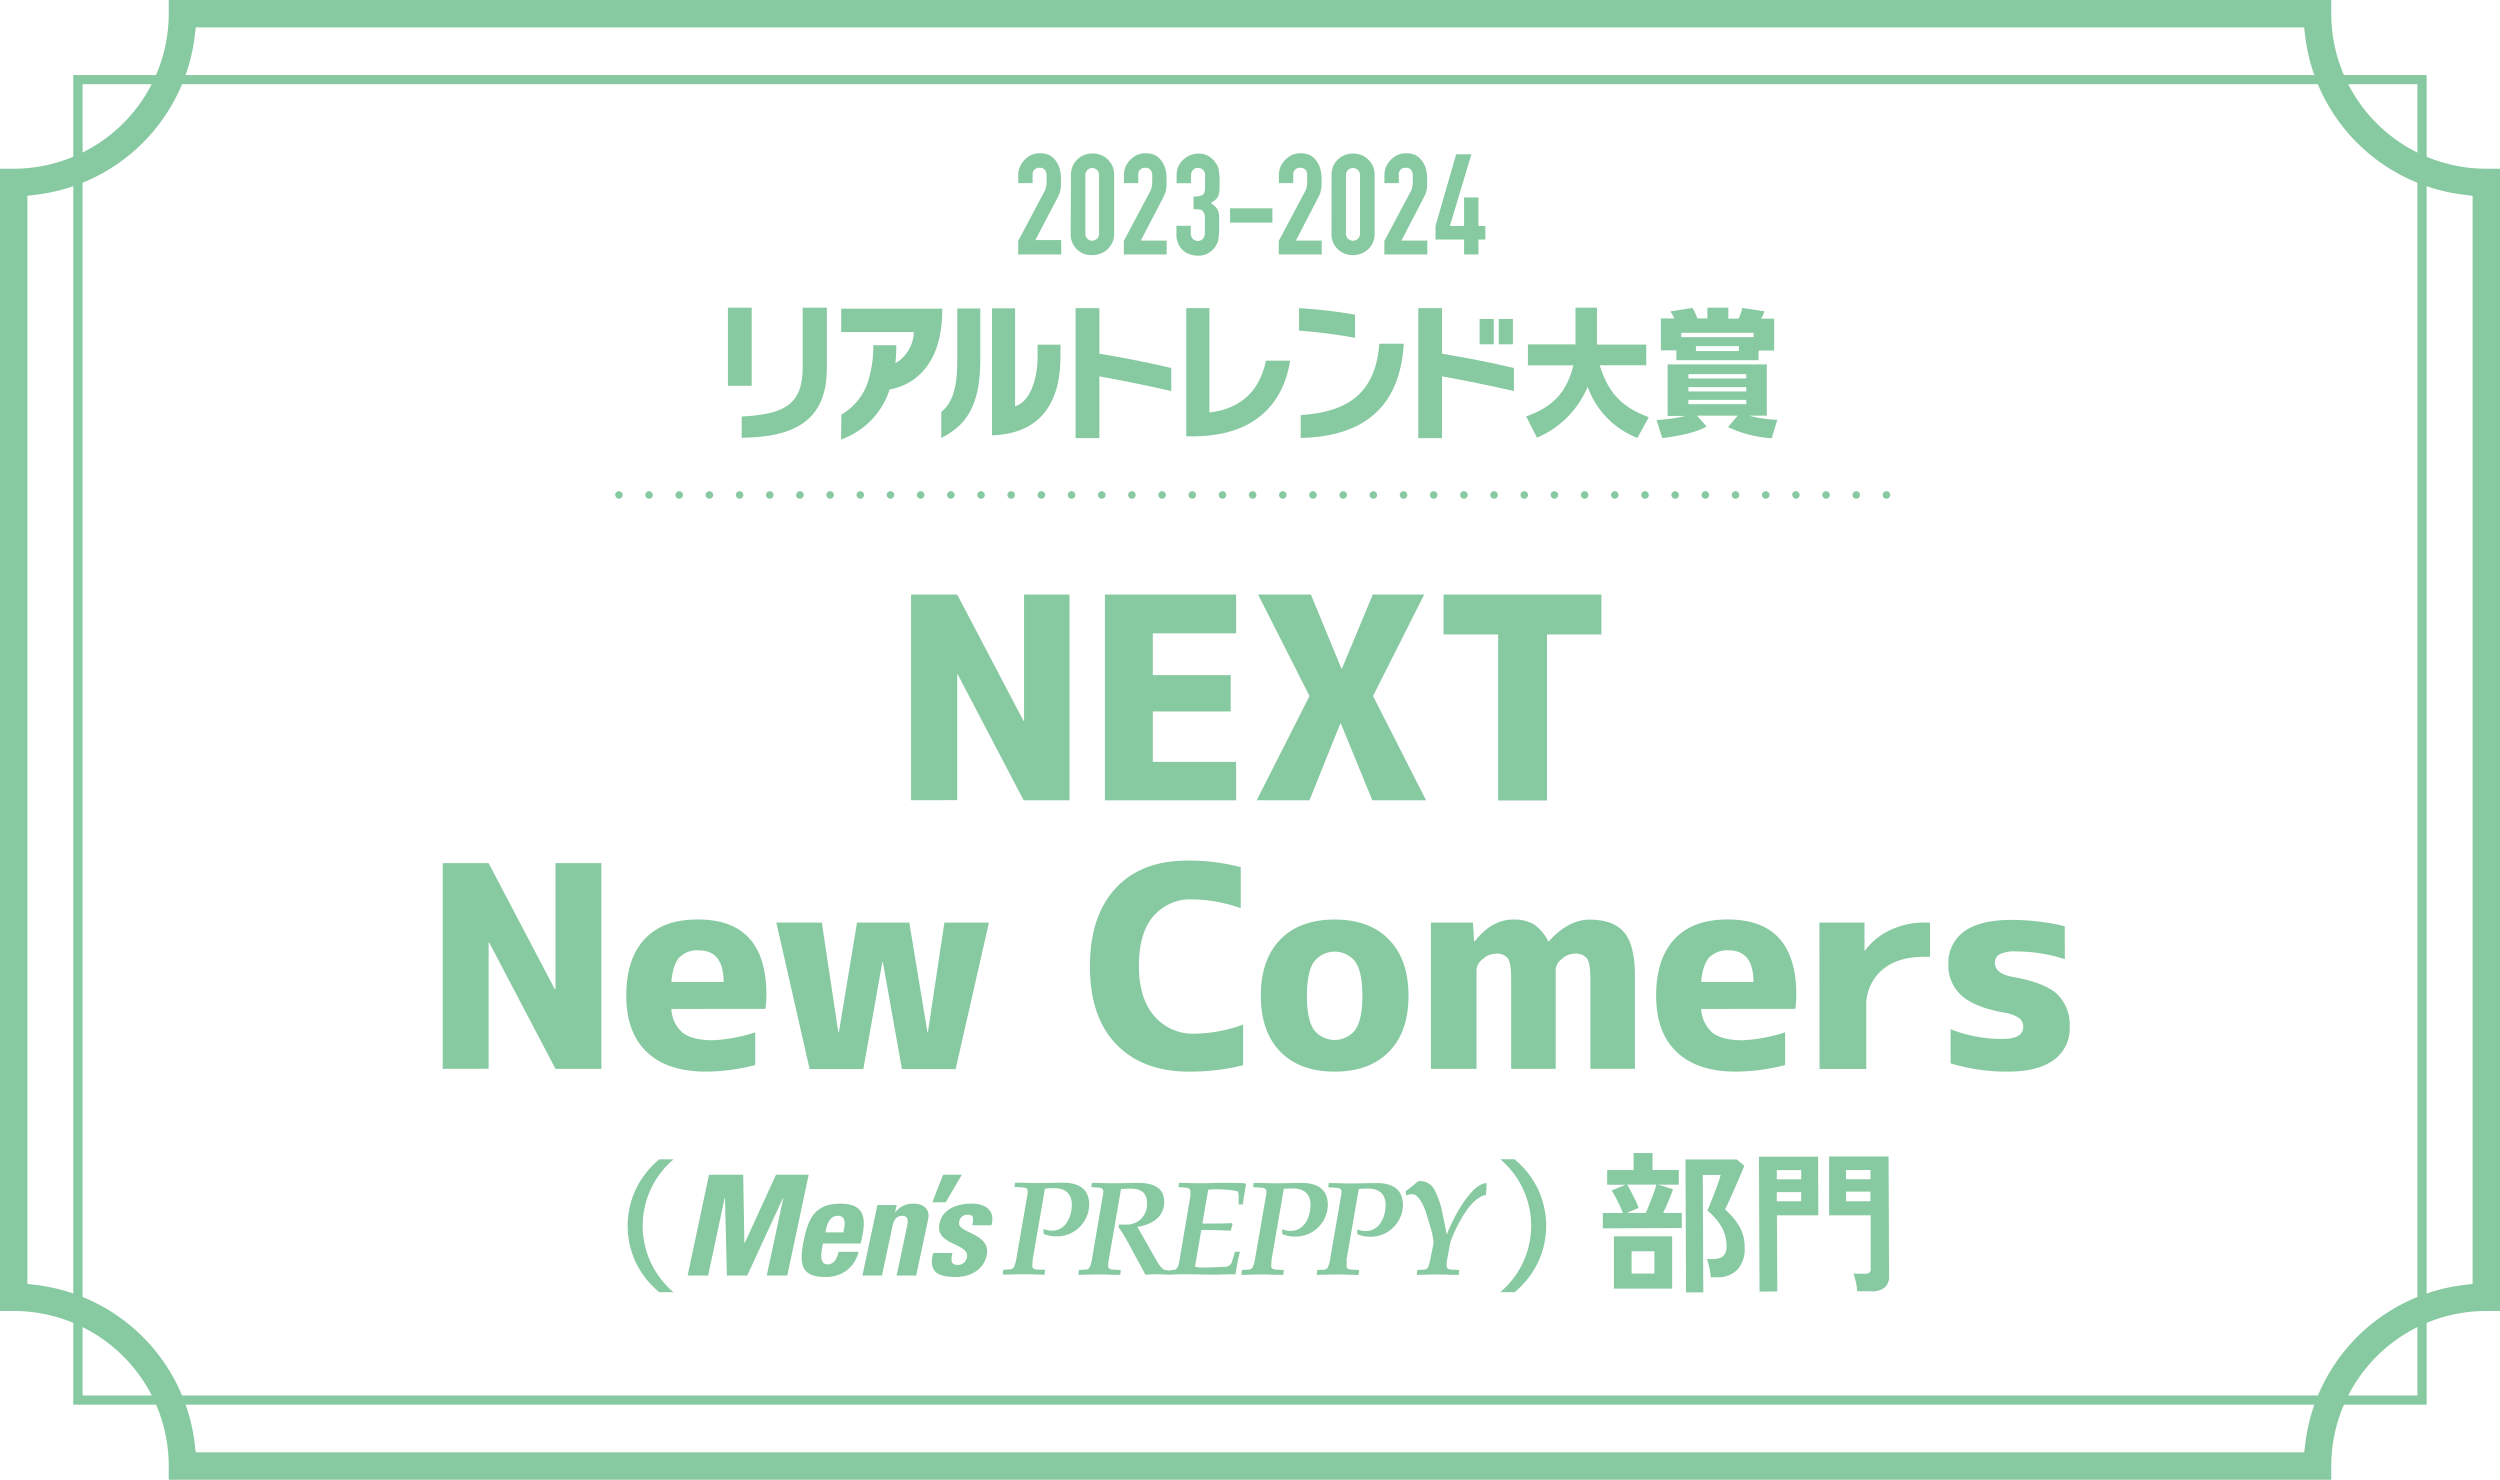 <svg xmlns="http://www.w3.org/2000/svg" viewBox="0 0 511.91 302.99"><defs><style>.cls-1{fill:#87c9a1;}</style></defs><g id="レイヤー_2" data-name="レイヤー 2"><g id="レイヤー_1-2" data-name="レイヤー 1"><path class="cls-1" d="M149.05,79V63h4.87V79Zm2.82,10.69V85.29c8.44-.44,12.49-2.26,12.49-10V63h4.95V75.39C169.31,86,162.87,89.52,151.87,89.64Z"/><path class="cls-1" d="M192.74,89.68V84.37c2-1.72,3.27-4.23,3.27-10.36V63.16h4.72V73.73C200.73,83.39,197.59,87.24,192.74,89.68Zm24.39-15.9c-.19,9.51-4.78,15.07-14,15.36v-26h4.72V83.21c3.16-1,4.46-5.59,4.61-9.43v-3.2h4.7Z"/><path class="cls-1" d="M225.11,77.06V89.71h-4.87V63.1h4.87v9.32c4.85.82,10.57,1.92,14.72,2.94v4.72C235.57,79.08,229.47,77.85,225.11,77.06Z"/><path class="cls-1" d="M295.28,77.06V89.71h-4.87V63.1h4.87v9.32c4.84.82,10.56,1.92,14.72,2.94v4.72C305.74,79.08,299.64,77.85,295.28,77.06Z"/><path class="cls-1" d="M244.64,89.34H242.9V63.1h4.74V84.47c6.39-.77,10.23-4.28,11.59-10.62h4.95C262.9,81.91,257.67,89.19,244.64,89.34Z"/><path class="cls-1" d="M266,67.71V63.1a101.22,101.22,0,0,1,11.46,1.33v4.75A102.74,102.74,0,0,0,266,67.71Z"/><path class="cls-1" d="M266.34,89.68V85c9.56-.64,15.3-4.38,16.1-14.61h5C286.67,83.28,279.34,89.38,266.34,89.68Z"/><path class="cls-1" d="M306.89,70.5V65.32h2.9V70.5Z"/><path class="cls-1" d="M312.5,85.26c5.54-1.94,8.33-5,9.67-10.46h-9.31V70.52h9.74V63H327v7.56h10.1V74.8h-9.53c1.77,5.77,4.66,8.64,10.05,10.62l-2.34,4.25a17.56,17.56,0,0,1-10.18-10.46,19.58,19.58,0,0,1-10.38,10.41Z"/><path class="cls-1" d="M362.78,89.75a25.13,25.13,0,0,1-8.95-2.3l2-2.33h-8.33l1.95,2.22c-2.85,1.63-7.9,2.22-9.08,2.36L339.21,86a32,32,0,0,0,5.93-.83h-3.67V74.62h20.31v10.5h-3.62a24.47,24.47,0,0,0,5.77.83Zm-2.7-16H343.26V71.73h-3.18V65.21h2.77a8.47,8.47,0,0,0-.82-1.44l4.54-.72a14,14,0,0,1,1,2.16h2.05V63h4.28v2.25H356a10.79,10.79,0,0,0,.77-2.19l4.54.69a13,13,0,0,1-.69,1.5h2.66v6.52h-3.18Zm-1-4.72v-.89H344.26v.89Zm-1.51,7.58H345.72v.89h11.85Zm0,2.66H345.72v.89h11.85Zm0,2.61H345.72v.89h11.85Zm-1.51-11h-8.8v1h8.8Z"/><path class="cls-1" d="M172.28,84.89A12.06,12.06,0,0,0,178,77.2a22.49,22.49,0,0,0,.81-6.31v-.2h4.71v.2a27.64,27.64,0,0,1-.18,3.49A7.64,7.64,0,0,0,187.12,68H172.25v-4.8h20.69v.21c0,13.46-8.08,15.89-10.77,16.33A16.12,16.12,0,0,1,172.22,90Z"/><rect class="cls-1" x="302.97" y="65.32" width="2.9" height="5.18"/></g><g id="_レイヤー_2" data-name=" レイヤー 2"><path class="cls-1" d="M328.2,251.47v-3.09l4.1,0a16.86,16.86,0,0,0-.67-1.59c-.28-.58-.56-1.15-.85-1.71a11.19,11.19,0,0,0-.79-1.3l2.88-1.19h-3.78l0-3,5.41,0v-3.48h3.88v3.47l5.38,0,0,3-4.25,0,3.06.92c-.2.65-.5,1.43-.88,2.34s-.76,1.76-1.14,2.52l3.82,0,0,3.09-16.18.07Zm2.27,12.39,0-10.7,11.92,0,0,10.7Zm2.76-15.5H337c.24-.54.52-1.18.8-1.91s.56-1.45.81-2.14.44-1.29.56-1.75l-6,0c.25.4.54.89.85,1.5s.61,1.2.89,1.79a10,10,0,0,1,.61,1.49l-2.34,1Zm.86,12.42,4.67,0,0-4.57-4.67,0Zm11.15,3.86-.11-27.22,10.48,0,1.56,1.28c-.19.5-.46,1.17-.82,2l-1.16,2.66c-.41.93-.79,1.79-1.15,2.58s-.61,1.35-.81,1.71a14.59,14.59,0,0,1,2.81,3.26,8.5,8.5,0,0,1,1.2,4.58,6.25,6.25,0,0,1-1.46,4.46,5.45,5.45,0,0,1-4.19,1.59h-1.28a11.57,11.57,0,0,0-.16-1.25c-.08-.46-.18-.92-.29-1.37a6.52,6.52,0,0,0-.37-1.11h1.34c1.81,0,2.72-.86,2.71-2.55a8.13,8.13,0,0,0-1-4,12.13,12.13,0,0,0-2.93-3.37c.13-.29.32-.77.59-1.44s.56-1.39.86-2.18.59-1.52.82-2.2a15,15,0,0,0,.45-1.49l-3.66,0,.1,24.05h-3.56Z"/><path class="cls-1" d="M360.29,264.48l-.12-27.63,12.11,0,.05,12-8.48,0,.07,15.59Zm3.53-23,5,0V239.6l-5,0Zm0,4.5,5,0V244.1l-5,0Zm16.47,18.33c0-.33-.07-.73-.15-1.18s-.19-.88-.3-1.31a6,6,0,0,0-.35-1h2.37a1.4,1.4,0,0,0,.91-.23.86.86,0,0,0,.29-.74l0-11-8.52,0,0-12.05,12.17,0,.1,24.43a3,3,0,0,1-.86,2.39,4.23,4.23,0,0,1-2.81.79h-2.76ZM378,241.47l5,0v-1.9l-5,0Zm0,4.5,5,0V244l-5,0Z"/><path class="cls-1" d="M137.88,264.6H135a18,18,0,0,1-4.8-6.09,17.6,17.6,0,0,1,0-15,18.05,18.05,0,0,1,4.8-6.12h2.93a17.8,17.8,0,0,0,0,27.22Z"/><path class="cls-1" d="M307.19,237.38h2.94a18,18,0,0,1,4.79,6.12,17.6,17.6,0,0,1,0,15,17.92,17.92,0,0,1-4.79,6.09h-2.94a17.78,17.78,0,0,0,0-27.22Z"/><path class="cls-1" d="M211.46,258.17a6,6,0,0,0-.08,1c0,.44.16.74,1,.8L214,260l-.1,1c-1.72,0-3-.08-4.31-.08s-2.82.06-4.26.08l.1-1,1.32-.08a1,1,0,0,0,.91-.52,9.73,9.73,0,0,0,.54-2.15l2.19-12.69c.19-1.16-.11-1.38-1.18-1.43l-1.5-.09.14-.87c1.66,0,3.08.08,4.47.08s3.21-.06,5-.08c3.64-.06,5.71,1.29,5.71,4.56a6.61,6.61,0,0,1-6.68,6.43,7.16,7.16,0,0,1-2.65-.5l-.05-1a5,5,0,0,0,1.82.33c2.63,0,4-2.67,4-5.34s-1.91-3.35-3.51-3.35a18.08,18.08,0,0,0-2,.09l-2.54,14.7Z"/><path class="cls-1" d="M225.87,244.6c.19-1.16-.1-1.38-1.18-1.43l-1.22-.09.13-.87c1.39,0,2.81.08,4.2.08,1.82,0,3.33-.06,4.82-.08,3.11-.06,5.76.74,5.76,3.84,0,3.44-2.87,4.76-5.49,5.17l4.18,7.34c.37.63,1,1.35,1.34,1.43l1,.19V261c-.88,0-1.74-.08-2.62-.08s-1.5.06-2.25.08l-3.88-7.17c-.46-.83-1.07-1.73-1.64-2.61l.14-.46h1.47a4.15,4.15,0,0,0,4.24-4.43c0-2.22-1.37-2.94-3.41-2.94a16.8,16.8,0,0,0-1.92.09L227,258.18a5.09,5.09,0,0,0-.08,1c0,.44.16.74,1,.79l1.58.08-.11,1c-1.71,0-3-.09-4.31-.09s-2.81.06-4.26.09l.11-1,1.31-.08a.94.94,0,0,0,.91-.52,8.19,8.19,0,0,0,.53-2.14l2.17-12.7Z"/><path class="cls-1" d="M243.72,244.6c.18-1.16-.11-1.35-1.18-1.43l-1.24-.09.14-.87c1.39,0,2.81.08,4.2.08s2.87-.06,4.29-.08c1.66,0,3.32,0,4.95.08l.27.17c-.24,1.31-.48,2.75-.67,4.17h-.85v-1.46c0-.57,0-1.21-.38-1.29a26.21,26.21,0,0,0-4.85-.35c-.35,0-.69.05-1,.08l-1.2,6.92h2.3c1.07,0,2.49,0,3.75-.08l.13.25L252,252c-1.5-.05-3-.14-4.55-.14h-1.47l-1.29,7.53a6.89,6.89,0,0,0,1.47.16c1.53,0,3.06-.08,4.59-.16a1.48,1.48,0,0,0,1.55-1.15l.59-1.93h1c-.38,1.54-.65,3.08-.91,4.61-1.77,0-3.45.11-5.17.09s-3.45-.09-5.19-.09c-1.1,0-2.22.06-3.33.09l.14-.88.75-.09c.61,0,1-.22,1.28-1.64l2.34-13.8Z"/><path class="cls-1" d="M260.38,258.17a5.09,5.09,0,0,0-.08,1c0,.44.16.74,1,.8l1.58.08-.11,1c-1.71,0-3-.08-4.31-.08s-2.81.06-4.26.08l.11-1,1.31-.08a1,1,0,0,0,.91-.52,8.11,8.11,0,0,0,.54-2.15l2.2-12.69c.18-1.16-.11-1.38-1.18-1.43l-1.5-.09.13-.87c1.66,0,3.08.08,4.47.08s3.22-.06,5-.08c3.64-.06,5.7,1.29,5.7,4.56a6.6,6.6,0,0,1-6.66,6.43,7.09,7.09,0,0,1-2.65-.5l-.06-1a5,5,0,0,0,1.82.33c2.63,0,4-2.67,4-5.34s-1.9-3.35-3.51-3.35a17.76,17.76,0,0,0-1.95.09l-2.55,14.7Z"/><path class="cls-1" d="M275.8,258.17a5.09,5.09,0,0,0-.08,1c0,.44.16.74,1,.8l1.58.08-.11,1c-1.72,0-3-.08-4.31-.08s-2.81.06-4.26.08l.1-1L271,260a1,1,0,0,0,.91-.52,8.59,8.59,0,0,0,.54-2.15l2.19-12.69c.19-1.16-.1-1.38-1.18-1.43l-1.49-.09.13-.87c1.66,0,3.08.08,4.47.08s3.22-.06,5-.08c3.64-.06,5.7,1.29,5.7,4.56a6.61,6.61,0,0,1-6.67,6.43,7.09,7.09,0,0,1-2.65-.5l-.05-1a5,5,0,0,0,1.82.33c2.62,0,4-2.67,4-5.34s-1.89-3.35-3.5-3.35a18,18,0,0,0-2,.09l-2.54,14.7Z"/><path class="cls-1" d="M296.3,258.17a5.09,5.09,0,0,0-.08,1c0,.44.16.74,1,.8l1.58.08-.11,1c-1.72,0-3-.08-4.32-.08s-2.81.06-4.25.08l.1-1,1.31-.08a1,1,0,0,0,.91-.52,12.2,12.2,0,0,0,.54-2.15l.42-2a5,5,0,0,0,.11-1.18,13.71,13.71,0,0,0-.61-2.83l-.86-2.88c-.32-1-1.42-3.88-2.87-3.88a2.59,2.59,0,0,0-1.25.28l-.08-.91c.67-.44,1.79-1.4,2.4-1.92a1.19,1.19,0,0,1,.64-.14,3.32,3.32,0,0,1,3,2.12,16.31,16.31,0,0,1,1.42,4.17l.93,4.56h.06a34.41,34.41,0,0,1,3.34-6.43c1-1.43,2.92-4,4.8-4l-.16,2.42a3.44,3.44,0,0,0-1.29.5c-2.54,1.48-4.71,5.91-5.81,8.62a8.89,8.89,0,0,0-.37,1.52l-.54,2.91Z"/><path class="cls-1" d="M191.1,256.56c-1.08,4,1.07,4.92,4.59,4.92s5.81-1.89,6.34-4.41c1-4.63-6.13-4.52-5.64-6.8a1.71,1.71,0,0,1,1.69-1.55,1.14,1.14,0,0,1,1,.32c.23.26.21.85,0,1.85H203c.89-3.11-1.32-4.43-4.06-4.43s-5.9.94-6.56,4.06c-1,4.61,6.26,3.92,5.61,7a1.84,1.84,0,0,1-1.81,1.49c-.79,0-1.17-.23-1.31-.69a4.14,4.14,0,0,1,.17-1.75H191.1Zm-.19-10.38h2.74l3.29-5.63h-3.83Zm-7.25.57h-4l-3.07,14.44h4l2.12-9.95c.28-1.28.71-2.28,2-2.28s1.3,1,1,2.28l-2.11,9.95h4l2.46-11.58c.42-2-1-3.14-2.94-3.14a4.48,4.48,0,0,0-3.77,1.74h-.06l.31-1.46Zm-7.42,7.86c1.13-4.63,1.28-8.14-4.16-8.14s-6.6,3.37-7.45,7.32c-.95,4.51-.94,7.69,4.26,7.69a7.23,7.23,0,0,0,4.56-1.4,6.61,6.61,0,0,0,2.34-3.75H171.7c-.25,1.2-.83,2.57-2.26,2.57-1.77,0-1.28-2.57-.92-4.29ZM169,252.35c.26-1.22.69-3.4,2.55-3.4s1.44,2,1.14,3.4Zm-24,8.84,3.39-15.93h.06l.39,15.93H153l7.35-15.93h.06L157,261.19h4.2l4.39-20.65H158.9l-6.42,14h-.06l-.24-14h-7l-4.38,20.65Z"/><path class="cls-1" d="M186.55,163.86V121.74H196l13.57,25.85h.12V121.74H219v42.12h-9.4L196.06,138H196v25.84Z"/><path class="cls-1" d="M236.05,129.68v8.56H252v7.44H236.05V156h17.06v7.88H226.25V121.74h26.86v7.94Z"/><path class="cls-1" d="M274.56,148.15h-.11l-6.31,15.71H257.33l10.81-21.34-10.53-20.78h10.81l6.25,15.15h.12l6.3-15.15h10.53l-10.47,20.78L292,163.86h-11Z"/><path class="cls-1" d="M327.91,121.74v8.17H316.77v34h-10v-34H295.59v-8.17Z"/><path class="cls-1" d="M90.65,218.86V176.74h9.4l13.57,25.85h.12V176.74h9.4v42.12h-9.4L100.17,193h-.12v25.84Z"/><path class="cls-1" d="M137.47,206.59a6.85,6.85,0,0,0,2.37,4.93q2,1.48,6.08,1.49a32.78,32.78,0,0,0,8.73-1.63v6.7a40.82,40.82,0,0,1-10.08,1.35q-7.89,0-12.11-4t-4.22-11.57q0-7.54,3.77-11.58t10.93-4q14,0,14,15.48a22.81,22.81,0,0,1-.22,2.82Zm0-5.52h10.7c0-4.32-1.72-6.47-5.07-6.47a5.13,5.13,0,0,0-4,1.46Q137.76,197.53,137.47,201.07Z"/><path class="cls-1" d="M168.28,188.91l3.38,22.47h.11l3.72-22.47h10.7l3.72,22.47H190l3.38-22.47h9.12l-6.82,30h-11L180.78,197h-.11l-3.89,21.9h-11l-6.82-30Z"/><path class="cls-1" d="M233.21,197.81q0,6.58,3.12,10.21a10.4,10.4,0,0,0,8.31,3.64,30,30,0,0,0,9.91-1.86v8.33a45.75,45.75,0,0,1-11.1,1.3q-9.45,0-14.86-5.58t-5.41-16q0-10.26,5.24-15.94t14.64-5.69a41.27,41.27,0,0,1,11,1.35v8.39a31,31,0,0,0-9.8-1.8,10,10,0,0,0-8.13,3.49Q233.2,191.11,233.21,197.81Z"/><path class="cls-1" d="M262.14,192.4q4-4.11,11.15-4.11t11.12,4.11q4,4.11,4,11.49c0,4.92-1.32,8.73-4,11.46s-6.35,4.08-11.12,4.08-8.47-1.36-11.12-4.08-4-6.54-4-11.46S259.51,195.14,262.14,192.4ZM269,210.81a5.35,5.35,0,0,0,8.56,0q1.41-2.13,1.41-6.92T277.57,197a5.35,5.35,0,0,0-8.56,0c-.94,1.43-1.4,3.74-1.4,6.93S268.07,209.39,269,210.81Z"/><path class="cls-1" d="M293,188.91h8.61l.23,3.83H302q3.44-4.45,7.88-4.45a8,8,0,0,1,4.23,1,9.15,9.15,0,0,1,2.92,3.47h.12q4-4.45,8.33-4.45c3.27,0,5.63.87,7.1,2.62s2.19,4.72,2.19,8.92v19h-9.12V200.39c0-2.06-.23-3.43-.68-4.11a2.91,2.91,0,0,0-2.59-1,3.89,3.89,0,0,0-2.59,1.1,3,3,0,0,0-1.24,2.17v20.32h-9.12V200.39c0-2.06-.21-3.43-.65-4.11a2.82,2.82,0,0,0-2.56-1,4,4,0,0,0-2.59,1.1,3,3,0,0,0-1.29,2.17v20.32H293Z"/><path class="cls-1" d="M348.35,206.59a6.85,6.85,0,0,0,2.37,4.93q2,1.48,6.08,1.49a32.78,32.78,0,0,0,8.73-1.63v6.7a40.82,40.82,0,0,1-10.08,1.35q-7.89,0-12.11-4t-4.22-11.57q0-7.54,3.77-11.58t10.93-4q14,0,14,15.48a21,21,0,0,1-.22,2.82Zm0-5.52h10.7c0-4.32-1.72-6.47-5.06-6.47a5.14,5.14,0,0,0-4,1.46Q348.64,197.53,348.35,201.07Z"/><path class="cls-1" d="M372.55,188.91h9.23v5.74h.11a13.4,13.4,0,0,1,5.19-4.22,16,16,0,0,1,7-1.52h1.12v7h-1.12q-5.64,0-8.79,2.79a9.52,9.52,0,0,0-3.15,7.51v12.67h-9.57Z"/><path class="cls-1" d="M422.8,196.4a32.87,32.87,0,0,0-10-1.58,7.06,7.06,0,0,0-3.32.56,1.89,1.89,0,0,0-1,1.75q0,2.19,3.49,2.87,6.52,1.13,9.18,3.49a8.69,8.69,0,0,1,2.64,6.82,7.85,7.85,0,0,1-3.23,6.72q-3.24,2.4-9.44,2.4a40,40,0,0,1-11.71-1.69v-7a28.48,28.48,0,0,0,10.59,2c2.85,0,4.28-.82,4.28-2.48a2.18,2.18,0,0,0-.79-1.77,7.27,7.27,0,0,0-2.93-1.1q-6.25-1.12-8.92-3.55a8.21,8.21,0,0,1-2.68-6.42,7.85,7.85,0,0,1,3.21-6.67q3.21-2.38,9.69-2.39a47.87,47.87,0,0,1,10.92,1.29Z"/><path class="cls-1" d="M385.51,101.36a.76.76,0,0,1,.76-.78h0a.78.78,0,0,1,.78.78h0a.78.78,0,0,1-.78.76h0A.76.76,0,0,1,385.51,101.36Zm-6.19,0a.78.78,0,0,1,.78-.78h0a.78.78,0,0,1,.76.78h0a.77.77,0,0,1-.76.76h0A.78.78,0,0,1,379.32,101.36Zm-6.17,0a.76.76,0,0,1,.76-.78h0a.78.78,0,0,1,.78.78h0a.78.78,0,0,1-.78.76h0A.76.76,0,0,1,373.15,101.36Zm-6.19,0a.78.78,0,0,1,.78-.78h0a.78.78,0,0,1,.76.78h0a.77.77,0,0,1-.76.76h0A.78.78,0,0,1,367,101.36Zm-6.17,0a.76.76,0,0,1,.76-.78h0a.78.78,0,0,1,.78.78h0a.78.78,0,0,1-.78.76h0A.76.76,0,0,1,360.79,101.36Zm-6.19,0a.78.78,0,0,1,.78-.78h0a.78.78,0,0,1,.76.78h0a.77.77,0,0,1-.76.76h0A.78.78,0,0,1,354.6,101.36Zm-6.17,0a.76.76,0,0,1,.76-.78h0a.78.78,0,0,1,.78.78h0a.78.78,0,0,1-.78.76h0A.76.76,0,0,1,348.43,101.36Zm-6.19,0a.78.78,0,0,1,.78-.78h0a.78.78,0,0,1,.76.78h0a.77.77,0,0,1-.76.76h0A.78.78,0,0,1,342.24,101.36Zm-6.17,0a.76.76,0,0,1,.76-.78h0a.78.78,0,0,1,.78.78h0a.78.78,0,0,1-.78.76h0A.76.76,0,0,1,336.07,101.36Zm-6.19,0a.78.78,0,0,1,.78-.78h0a.78.78,0,0,1,.76.78h0a.77.77,0,0,1-.76.76h0A.78.78,0,0,1,329.88,101.36Zm-6.17,0a.76.76,0,0,1,.76-.78h0a.78.78,0,0,1,.78.78h0a.78.78,0,0,1-.78.76h0A.76.76,0,0,1,323.71,101.36Zm-6.19,0a.78.78,0,0,1,.78-.78h0a.78.78,0,0,1,.76.78h0a.77.77,0,0,1-.76.76h0A.78.78,0,0,1,317.52,101.36Zm-6.17,0a.76.76,0,0,1,.76-.78h0a.78.78,0,0,1,.78.78h0a.78.78,0,0,1-.78.76h0A.76.76,0,0,1,311.35,101.36Zm-6.19,0a.78.78,0,0,1,.78-.78h0a.78.78,0,0,1,.76.78h0a.77.77,0,0,1-.76.76h0A.78.78,0,0,1,305.16,101.36Zm-6.17,0a.76.76,0,0,1,.76-.78h0a.78.78,0,0,1,.78.78h0a.78.78,0,0,1-.78.76h0A.76.76,0,0,1,299,101.36Zm-6.19,0a.78.78,0,0,1,.78-.78h0a.78.78,0,0,1,.76.78h0a.77.77,0,0,1-.76.76h0A.78.78,0,0,1,292.8,101.36Zm-6.17,0a.76.76,0,0,1,.76-.78h0a.78.78,0,0,1,.78.78h0a.78.78,0,0,1-.78.76h0A.76.76,0,0,1,286.63,101.36Zm-6.19,0a.78.78,0,0,1,.78-.78h0a.78.78,0,0,1,.76.78h0a.77.77,0,0,1-.76.76h0A.78.78,0,0,1,280.44,101.36Zm-6.17,0a.76.76,0,0,1,.76-.78h0a.78.78,0,0,1,.78.78h0a.78.78,0,0,1-.78.76h0A.76.76,0,0,1,274.27,101.36Zm-6.19,0a.78.78,0,0,1,.78-.78h0a.76.76,0,0,1,.76.78h0a.76.76,0,0,1-.76.76h0A.78.78,0,0,1,268.08,101.36Zm-6.17,0a.76.76,0,0,1,.76-.78h0a.78.78,0,0,1,.78.78h0a.78.78,0,0,1-.78.76h0A.76.76,0,0,1,261.91,101.36Zm-6.19,0a.78.78,0,0,1,.78-.78h0a.76.76,0,0,1,.76.78h0a.76.76,0,0,1-.76.76h0A.78.78,0,0,1,255.72,101.36Zm-6.17,0a.78.78,0,0,1,.76-.78h0a.78.78,0,0,1,.78.78h0a.78.78,0,0,1-.78.76h0A.77.77,0,0,1,249.55,101.36Zm-6.19,0a.78.78,0,0,1,.78-.78h0a.78.78,0,0,1,.76.78h0a.77.77,0,0,1-.76.76h0A.78.78,0,0,1,243.36,101.36Zm-6.17,0a.78.78,0,0,1,.76-.78h0a.78.78,0,0,1,.78.78h0a.78.78,0,0,1-.78.76h0A.77.77,0,0,1,237.19,101.36Zm-6.19,0a.78.78,0,0,1,.78-.78h0a.76.76,0,0,1,.76.78h0a.76.76,0,0,1-.76.76h0A.78.78,0,0,1,231,101.36Zm-6.17,0a.78.78,0,0,1,.76-.78h0a.78.78,0,0,1,.78.78h0a.78.78,0,0,1-.78.76h0A.77.77,0,0,1,224.83,101.36Zm-6.19,0a.78.78,0,0,1,.78-.78h0a.76.76,0,0,1,.76.78h0a.76.76,0,0,1-.76.76h0A.78.78,0,0,1,218.64,101.36Zm-6.17,0a.78.78,0,0,1,.76-.78h0a.78.78,0,0,1,.78.78h0a.78.78,0,0,1-.78.76h0A.77.77,0,0,1,212.47,101.36Zm-6.19,0a.78.78,0,0,1,.78-.78h0a.76.76,0,0,1,.76.78h0a.76.76,0,0,1-.76.76h0A.78.78,0,0,1,206.28,101.36Zm-6.17,0a.78.78,0,0,1,.76-.78h0a.78.78,0,0,1,.78.78h0a.78.78,0,0,1-.78.76h0A.77.77,0,0,1,200.11,101.36Zm-6.19,0a.78.78,0,0,1,.78-.78h0a.78.78,0,0,1,.78.78h0a.78.78,0,0,1-.78.76h0A.78.78,0,0,1,193.92,101.36Zm-6.17,0a.78.78,0,0,1,.76-.78h0a.78.78,0,0,1,.78.78h0a.78.78,0,0,1-.78.76h0A.77.77,0,0,1,187.75,101.36Zm-6.19,0a.78.78,0,0,1,.78-.78h0a.76.76,0,0,1,.76.78h0a.76.76,0,0,1-.76.76h0A.78.78,0,0,1,181.56,101.36Zm-6.17,0a.78.78,0,0,1,.78-.78h0a.78.78,0,0,1,.76.78h0a.77.77,0,0,1-.76.76h0A.78.78,0,0,1,175.39,101.36Zm-6.17,0a.76.76,0,0,1,.76-.78h0a.76.76,0,0,1,.76.78h0a.76.76,0,0,1-.76.76h0A.76.76,0,0,1,169.22,101.36Zm-6.19,0a.78.78,0,0,1,.76-.78h0a.78.78,0,0,1,.78.78h0a.78.78,0,0,1-.78.76h0A.77.77,0,0,1,163,101.36Zm-6.17,0a.76.76,0,0,1,.76-.78h0a.78.78,0,0,1,.78.78h0a.78.78,0,0,1-.78.76h0A.76.76,0,0,1,156.86,101.36Zm-6.19,0a.78.78,0,0,1,.76-.78h0a.78.78,0,0,1,.78.78h0a.78.78,0,0,1-.78.76h0A.77.77,0,0,1,150.67,101.36Zm-6.19,0a.78.78,0,0,1,.78-.78h0a.78.78,0,0,1,.78.78h0a.78.78,0,0,1-.78.76h0A.78.78,0,0,1,144.48,101.36Zm-6.17,0a.78.78,0,0,1,.78-.78h0a.78.78,0,0,1,.76.78h0a.77.77,0,0,1-.76.76h0A.78.78,0,0,1,138.31,101.36Zm-6.17,0a.76.76,0,0,1,.76-.78h0a.78.78,0,0,1,.78.78h0a.78.78,0,0,1-.78.76h0A.76.76,0,0,1,132.14,101.36Zm-6.19,0a.78.78,0,0,1,.78-.78h0a.78.78,0,0,1,.76.78h0a.77.77,0,0,1-.76.76h0A.78.78,0,0,1,126,101.36Z"/><path class="cls-1" d="M34.55,303v-2.8A31.74,31.74,0,0,0,2.8,268.44H0V34.55H2.8A31.79,31.79,0,0,0,34.55,2.8V0H477.36V2.8a31.74,31.74,0,0,0,31.75,31.75h2.8V268.44h-2.8a31.74,31.74,0,0,0-31.75,31.75V303H34.55ZM39.89,7.26A37.22,37.22,0,0,1,7.26,39.89l-1.65.2V262.9l1.65.2a37.22,37.22,0,0,1,32.63,32.63l.2,1.65H471.82l.2-1.65a37.22,37.22,0,0,1,32.63-32.63l1.65-.2V40.09l-1.65-.2A37.22,37.22,0,0,1,472,7.26l-.2-1.65H40.09Z"/><path class="cls-1" d="M496.89,287.62H15V15.37H496.89Zm-480-1.88H495V17.24H16.91V285.75Z"/><path class="cls-1" d="M208.49,52.1V49.34l5.3-10a3.68,3.68,0,0,0,.46-1.31,13.61,13.61,0,0,0,.06-1.4c0-.25,0-.51,0-.79a2.12,2.12,0,0,0-.16-.74,1.25,1.25,0,0,0-1.27-.74,1.32,1.32,0,0,0-1.44,1.46V37.5h-2.94V35.88a4.43,4.43,0,0,1,1.3-3.14,4.27,4.27,0,0,1,1.38-1,4.19,4.19,0,0,1,1.73-.36,4.38,4.38,0,0,1,2,.41A3.9,3.9,0,0,1,216.24,33a4.84,4.84,0,0,1,.76,1.64,7.36,7.36,0,0,1,.25,2q0,.75,0,1.26a9.37,9.37,0,0,1-.11,1,4.74,4.74,0,0,1-.29.93c-.14.3-.32.68-.55,1.12L212,49.16h5.3V52.1Z"/><path class="cls-1" d="M219.3,35.82a4.48,4.48,0,0,1,.36-1.84,4.15,4.15,0,0,1,1-1.38,4,4,0,0,1,1.4-.88,4.6,4.6,0,0,1,1.65-.3,4.65,4.65,0,0,1,1.66.3,4.1,4.1,0,0,1,1.4.88,4.27,4.27,0,0,1,1,1.38,4.48,4.48,0,0,1,.36,1.84v12a4.48,4.48,0,0,1-.36,1.84,4.43,4.43,0,0,1-1,1.39,4.23,4.23,0,0,1-1.4.87,4.45,4.45,0,0,1-1.66.31A4.4,4.4,0,0,1,222,52a4.13,4.13,0,0,1-1.4-.87,4.29,4.29,0,0,1-1-1.39,4.48,4.48,0,0,1-.36-1.84Zm2.94,12a1.46,1.46,0,0,0,.41,1.05,1.35,1.35,0,0,0,1,.42,1.39,1.39,0,0,0,1-.42,1.45,1.45,0,0,0,.4-1.05v-12a1.45,1.45,0,0,0-.4-1,1.38,1.38,0,0,0-1-.41,1.34,1.34,0,0,0-1,.41,1.46,1.46,0,0,0-.41,1Z"/><path class="cls-1" d="M230.12,52.1V49.34l5.3-10a3.68,3.68,0,0,0,.46-1.31,13.61,13.61,0,0,0,.06-1.4c0-.25,0-.51,0-.79a1.91,1.91,0,0,0-.16-.74,1.37,1.37,0,0,0-.43-.53,1.39,1.39,0,0,0-.83-.21,1.31,1.31,0,0,0-1.44,1.46V37.5h-2.94V35.88a4.38,4.38,0,0,1,.34-1.73,4.55,4.55,0,0,1,.95-1.41,4.43,4.43,0,0,1,1.39-1,4.14,4.14,0,0,1,1.72-.36,4.45,4.45,0,0,1,2,.41A4,4,0,0,1,237.87,33a5,5,0,0,1,.76,1.64,7.8,7.8,0,0,1,.24,2c0,.5,0,.92,0,1.26a7.19,7.19,0,0,1-.12,1,4.15,4.15,0,0,1-.29.93c-.13.3-.31.68-.54,1.12l-4.33,8.32h5.3V52.1Z"/><path class="cls-1" d="M244.41,40.23a3.72,3.72,0,0,0,1.83-.31q.51-.31.51-1.47V35.8a1.43,1.43,0,0,0-.39-1,1.39,1.39,0,0,0-1.05-.4,1.23,1.23,0,0,0-1.11.49,1.68,1.68,0,0,0-.33.95v1.67h-2.94v-1.7a4.27,4.27,0,0,1,.34-1.7,4.12,4.12,0,0,1,1-1.39,4.71,4.71,0,0,1,1.41-.92,4.31,4.31,0,0,1,1.73-.34,3.82,3.82,0,0,1,2,.47,4.56,4.56,0,0,1,1.19,1,6.11,6.11,0,0,1,.51.69,3.76,3.76,0,0,1,.36.83,11.71,11.71,0,0,1,.26,2.83c0,.71,0,1.28-.05,1.73a3.51,3.51,0,0,1-.21,1.09,2.23,2.23,0,0,1-.56.78,7,7,0,0,1-1,.69,5.66,5.66,0,0,1,1,.81,2.5,2.5,0,0,1,.54.86,4.79,4.79,0,0,1,.2,1.23q0,.7,0,1.8c0,.67,0,1.23-.05,1.67a6.78,6.78,0,0,1-.13,1.09,2.89,2.89,0,0,1-.23.78,4.48,4.48,0,0,1-.37.66,4.59,4.59,0,0,1-1.4,1.34,4.09,4.09,0,0,1-2.23.54,5.33,5.33,0,0,1-1.47-.23,4.17,4.17,0,0,1-1.41-.75,4,4,0,0,1-1.05-1.36,4.49,4.49,0,0,1-.42-2V46.23h2.94v1.52a1.68,1.68,0,0,0,.39,1.14,1.45,1.45,0,0,0,2.1,0,1.74,1.74,0,0,0,.39-1.19V44.76a2.06,2.06,0,0,0-.46-1.59,1.32,1.32,0,0,0-.71-.29c-.3,0-.68-.05-1.17-.05Z"/><path class="cls-1" d="M251.87,45.59V42.65h8.67v2.94Z"/><path class="cls-1" d="M261.85,52.1V49.34l5.3-10a3.68,3.68,0,0,0,.46-1.31,13.61,13.61,0,0,0,.06-1.4c0-.25,0-.51,0-.79a2.12,2.12,0,0,0-.15-.74,1.25,1.25,0,0,0-1.27-.74,1.32,1.32,0,0,0-1.44,1.46V37.5h-2.94V35.88a4.33,4.33,0,0,1,1.3-3.14,4.27,4.27,0,0,1,1.38-1,4.19,4.19,0,0,1,1.73-.36,4.41,4.41,0,0,1,2,.41A4,4,0,0,1,269.6,33a4.84,4.84,0,0,1,.76,1.64,7.36,7.36,0,0,1,.25,2q0,.75,0,1.26a7.19,7.19,0,0,1-.12,1,4.12,4.12,0,0,1-.28.93c-.14.3-.32.68-.55,1.12l-4.32,8.32h5.3V52.1Z"/><path class="cls-1" d="M272.66,35.82A4.48,4.48,0,0,1,273,34a4.15,4.15,0,0,1,1-1.38,4.06,4.06,0,0,1,1.39-.88,4.74,4.74,0,0,1,3.32,0,4.1,4.1,0,0,1,1.4.88,4.27,4.27,0,0,1,1,1.38,4.48,4.48,0,0,1,.36,1.84v12a4.48,4.48,0,0,1-.36,1.84,4.43,4.43,0,0,1-1,1.39,4.23,4.23,0,0,1-1.4.87,4.6,4.6,0,0,1-3.32,0A4.19,4.19,0,0,1,274,51.1a4.29,4.29,0,0,1-1-1.39,4.48,4.48,0,0,1-.36-1.84Zm2.94,12a1.49,1.49,0,0,0,.4,1.05,1.5,1.5,0,0,0,2.08,0,1.45,1.45,0,0,0,.4-1.05v-12a1.45,1.45,0,0,0-.4-1,1.52,1.52,0,0,0-2.08,0,1.49,1.49,0,0,0-.4,1Z"/><path class="cls-1" d="M283.47,52.1V49.34l5.31-10a3.89,3.89,0,0,0,.46-1.31,14,14,0,0,0,.05-1.4c0-.25,0-.51,0-.79a1.91,1.91,0,0,0-.16-.74,1.37,1.37,0,0,0-.43-.53,1.41,1.41,0,0,0-.84-.21,1.32,1.32,0,0,0-1.44,1.46V37.5h-2.94V35.88a4.38,4.38,0,0,1,.35-1.73,4.55,4.55,0,0,1,.95-1.41,4.5,4.5,0,0,1,1.38-1,4.22,4.22,0,0,1,1.73-.36,4.45,4.45,0,0,1,2,.41A4.08,4.08,0,0,1,291.23,33a5,5,0,0,1,.76,1.64,7.8,7.8,0,0,1,.24,2q0,.75,0,1.26a5.87,5.87,0,0,1-.11,1,4.15,4.15,0,0,1-.29.93c-.13.3-.32.68-.55,1.12l-4.32,8.32h5.3V52.1Z"/><path class="cls-1" d="M299.79,52.1V49.05h-5.85V46.28l4.23-14.69h3.12l-4.41,14.69h2.91V40.43h2.94v5.85h1.41v2.77h-1.41V52.1Z"/></g></g></svg>